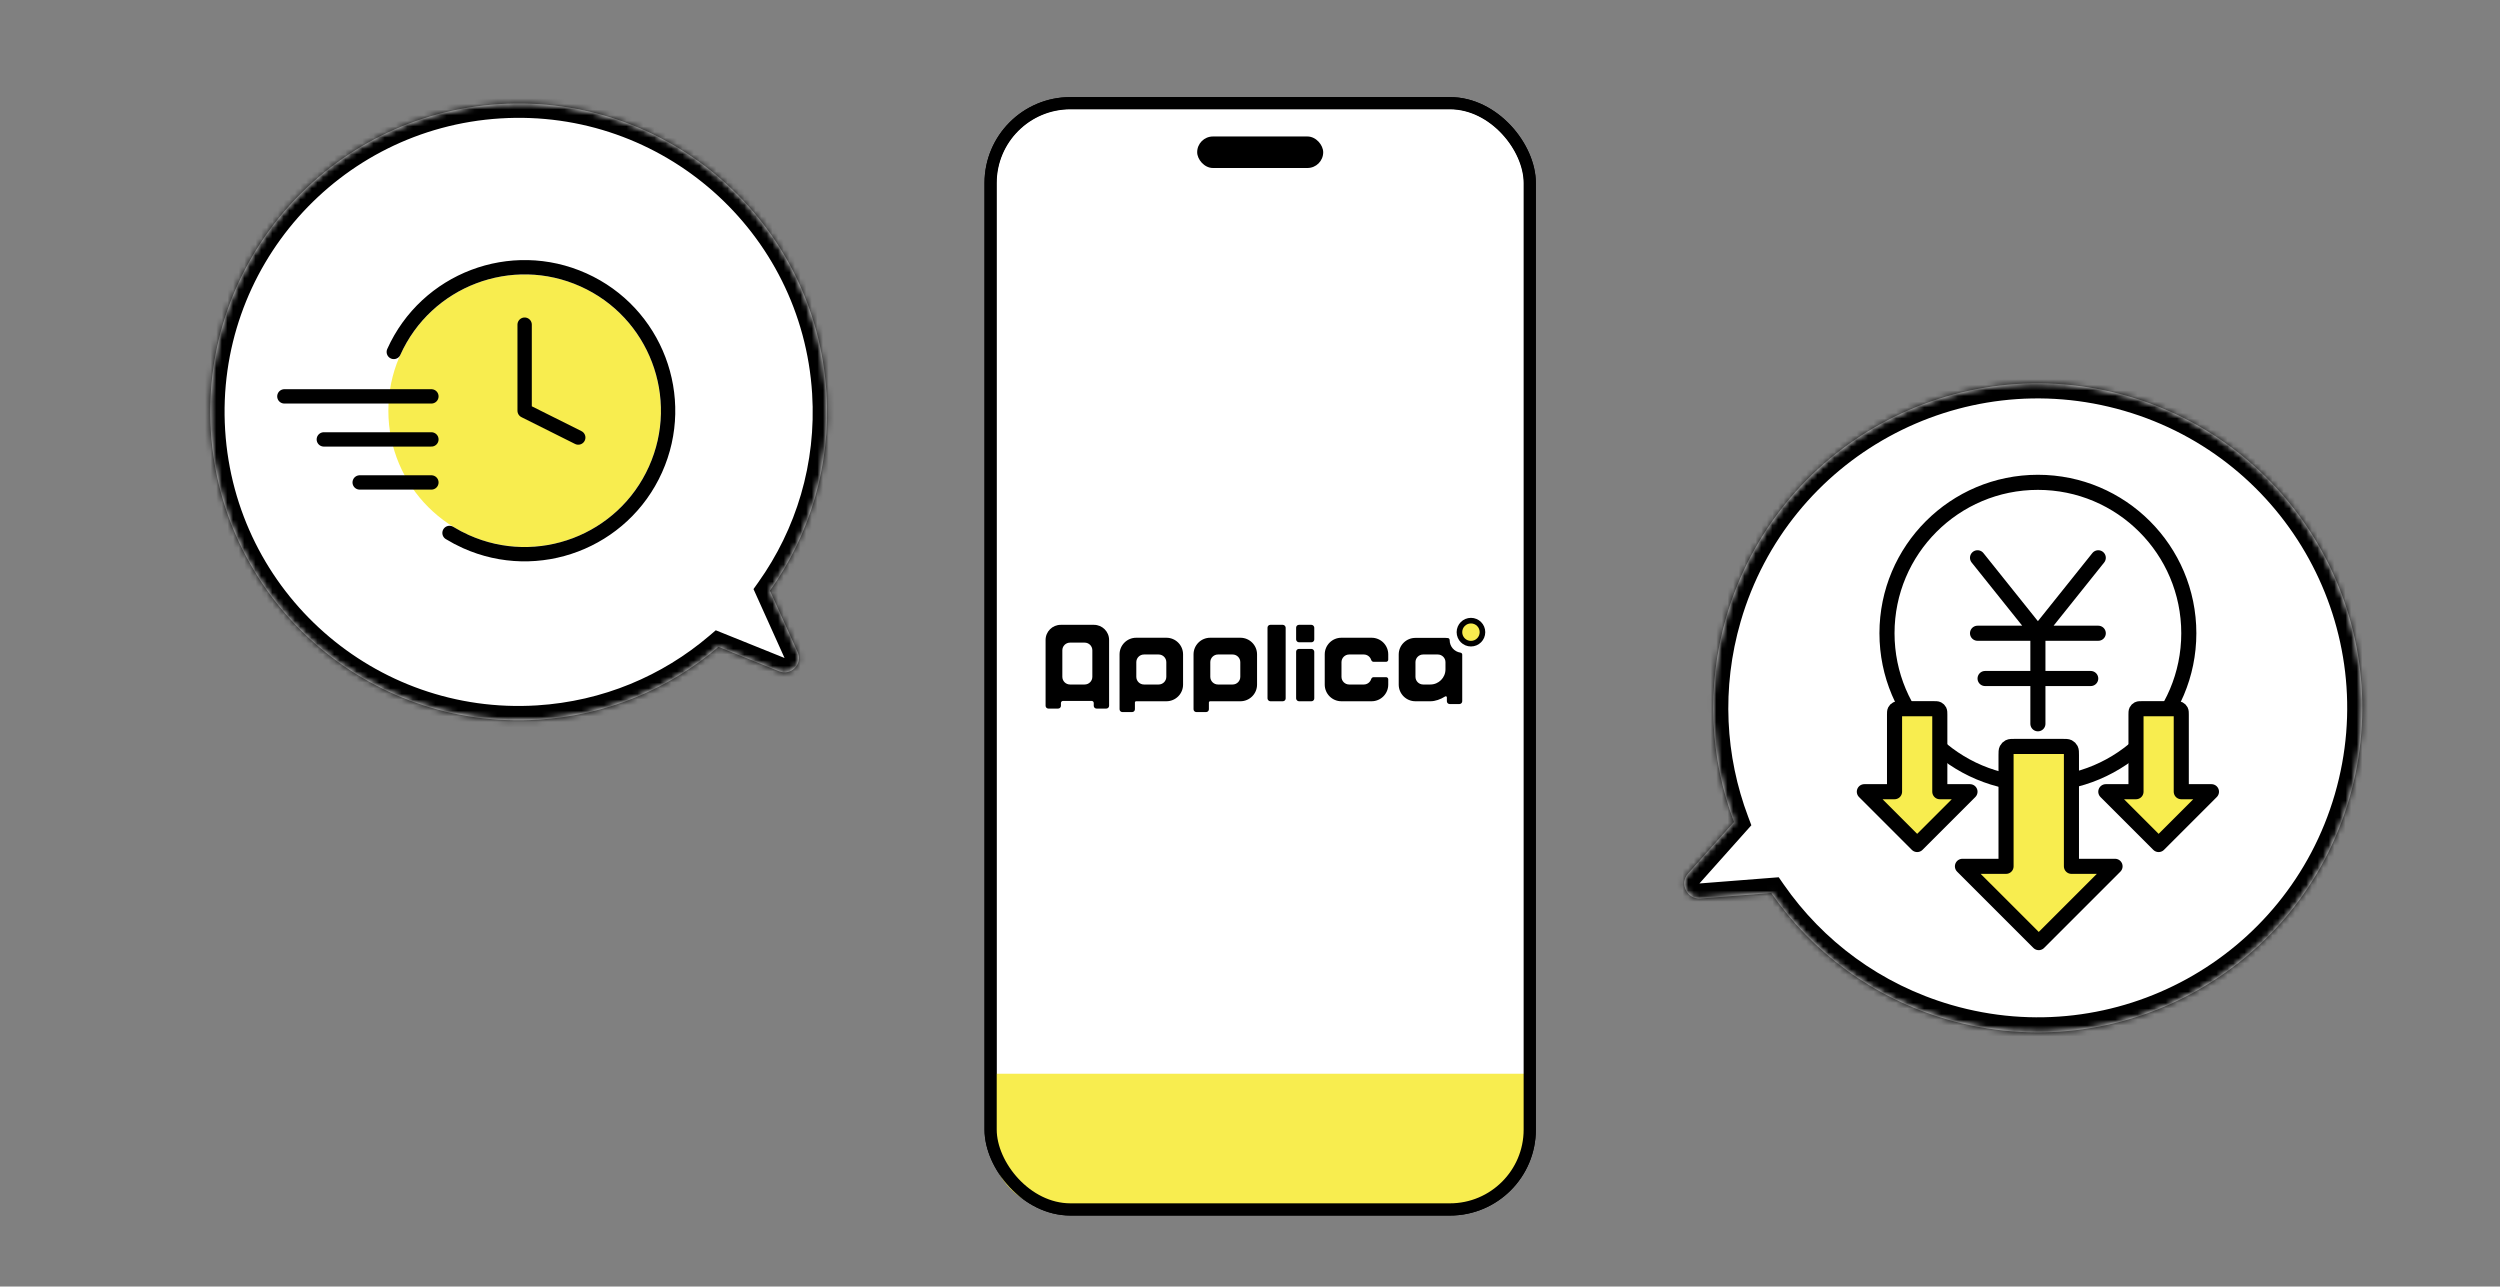 <svg width="445" height="229" viewBox="0 0 445 229" fill="none" xmlns="http://www.w3.org/2000/svg">
<rect x="0" y="0" width="445" height="229" fill="#808080" stroke="none"/>
<rect x="176.295" y="18.335" width="96.036" height="196.979" rx="14.243" fill="white" stroke="black" stroke-width="2.103"/>
<path d="M176.646 191.13H271.981V203.748C271.981 209.943 266.959 214.964 260.765 214.964H187.861C181.667 214.964 176.646 209.943 176.646 203.748V191.13Z" fill="#F8ED4F"/>
<rect x="176.33" y="18.371" width="95.965" height="196.908" rx="14.208" stroke="black" stroke-width="2.174"/>
<rect x="213.098" y="24.294" width="22.432" height="5.608" rx="2.804" fill="black"/>
<rect x="225.617" y="111.22" width="3.23" height="13.602" rx="0.497" fill="black"/>
<path fill-rule="evenodd" clip-rule="evenodd" d="M247.107 116.481C247.107 114.845 245.781 113.519 244.145 113.519H238.765C237.129 113.519 235.803 114.845 235.803 116.481V121.861C235.803 123.497 237.129 124.823 238.765 124.823H244.145C245.781 124.823 247.107 123.497 247.107 121.861V120.921C247.107 120.709 246.936 120.537 246.723 120.537H244.492C244.287 120.537 244.123 120.702 244.06 120.898C243.882 121.445 243.367 121.842 242.76 121.842H240.151C239.396 121.842 238.784 121.23 238.784 120.475V117.866C238.784 117.112 239.396 116.5 240.151 116.5H242.76C243.367 116.5 243.882 116.896 244.06 117.444C244.123 117.639 244.287 117.804 244.492 117.804H246.723C246.936 117.804 247.107 117.632 247.107 117.42V116.481Z" fill="black"/>
<path fill-rule="evenodd" clip-rule="evenodd" d="M210.586 116.481C210.586 114.845 209.259 113.519 207.624 113.519H202.243C200.607 113.519 199.281 114.845 199.281 116.481V121.861C199.281 121.879 199.281 121.896 199.282 121.914V126.251C199.282 126.526 199.504 126.748 199.779 126.748H201.518C201.792 126.748 202.015 126.526 202.015 126.251V125.043C202.015 124.92 202.12 124.823 202.243 124.823H207.624C209.259 124.823 210.586 123.497 210.586 121.861V116.481ZM207.604 117.866C207.604 117.112 206.992 116.5 206.238 116.5H203.629C202.874 116.5 202.263 117.112 202.263 117.866V120.475C202.263 121.23 202.874 121.842 203.629 121.842H206.238C206.992 121.842 207.604 121.23 207.604 120.475V117.866Z" fill="black"/>
<path fill-rule="evenodd" clip-rule="evenodd" d="M223.755 116.481C223.755 114.845 222.428 113.519 220.793 113.519H215.412C213.776 113.519 212.45 114.845 212.45 116.481V119.416C212.45 119.417 212.45 119.418 212.45 119.419V126.251C212.45 126.526 212.673 126.748 212.947 126.748H214.686C214.961 126.748 215.183 126.526 215.183 126.251V125.044C215.183 124.92 215.289 124.823 215.412 124.823H220.793C222.428 124.823 223.755 123.497 223.755 121.861V116.481ZM220.773 117.866C220.773 117.112 220.162 116.5 219.407 116.5H216.798C216.044 116.5 215.432 117.112 215.432 117.866V120.475C215.432 121.23 216.044 121.842 216.798 121.842H219.407C220.162 121.842 220.773 121.23 220.773 120.475V117.866Z" fill="black"/>
<rect x="230.71" y="111.22" width="3.23" height="3.106" rx="0.497" fill="black"/>
<rect x="230.71" y="115.506" width="3.23" height="9.317" rx="0.497" fill="black"/>
<path fill-rule="evenodd" clip-rule="evenodd" d="M194.313 124.761C194.519 124.761 194.686 124.928 194.686 125.133V125.63C194.686 125.905 194.908 126.127 195.183 126.127H196.922C197.196 126.127 197.419 125.905 197.419 125.63V117.059L197.419 117.056V113.916C197.419 112.427 196.212 111.22 194.723 111.22H188.809C187.321 111.22 186.114 112.427 186.114 113.916V117.059V122.065V125.63C186.114 125.905 186.337 126.127 186.611 126.127H188.35C188.625 126.127 188.847 125.905 188.847 125.63V125.133C188.847 124.928 189.014 124.761 189.22 124.761H194.313ZM193.071 114.388C193.825 114.388 194.437 115 194.437 115.755V120.475C194.437 121.23 193.825 121.841 193.071 121.841H190.462C189.707 121.841 189.096 121.23 189.096 120.475V115.755C189.096 115 189.707 114.388 190.462 114.388H193.071Z" fill="black"/>
<path fill-rule="evenodd" clip-rule="evenodd" d="M258.04 113.953C258.04 113.774 257.931 113.603 257.754 113.577C257.61 113.556 257.463 113.545 257.314 113.545H251.934C250.298 113.545 248.972 114.871 248.972 116.507V121.861C248.972 123.497 250.298 124.823 251.934 124.823H254.624C255.463 124.823 256.389 124.503 257.244 123.966C257.372 123.886 257.543 123.975 257.543 124.126V124.823C257.543 125.097 257.765 125.32 258.04 125.32H259.779C260.053 125.32 260.276 125.097 260.276 124.823V119.225L260.276 119.184V116.507C260.276 116.326 260.121 116.191 259.942 116.165C258.866 116.004 258.04 115.075 258.04 113.953ZM253.319 116.5C252.565 116.5 251.953 117.112 251.953 117.866V120.475C251.953 121.23 252.565 121.841 253.319 121.841H254.603C256.089 121.841 257.294 120.636 257.294 119.15V117.866C257.294 117.112 256.683 116.5 255.928 116.5H253.319Z" fill="black"/>
<circle cx="261.829" cy="112.525" r="2.05" fill="#F8ED4F" stroke="black" stroke-width="0.994"/>
<mask id="path-14-inside-1_529_10269" fill="white">
<path fill-rule="evenodd" clip-rule="evenodd" d="M137.052 105.141C144.097 95.25 147.922 82.969 147.108 69.905C145.223 39.645 119.164 16.644 88.905 18.529C58.645 20.415 35.644 46.473 37.529 76.732C39.414 106.992 65.473 129.993 95.732 128.108C108.05 127.341 119.165 122.567 127.888 115.136L138.697 119.492C140.831 120.351 142.925 118.172 141.979 116.074L137.052 105.141Z"/>
</mask>
<path fill-rule="evenodd" clip-rule="evenodd" d="M137.052 105.141C144.097 95.25 147.922 82.969 147.108 69.905C145.223 39.645 119.164 16.644 88.905 18.529C58.645 20.415 35.644 46.473 37.529 76.732C39.414 106.992 65.473 129.993 95.732 128.108C108.05 127.341 119.165 122.567 127.888 115.136L138.697 119.492C140.831 120.351 142.925 118.172 141.979 116.074L137.052 105.141Z" fill="white"/>
<path d="M137.052 105.141L134.972 103.66L134.122 104.854L134.724 106.19L137.052 105.141ZM127.888 115.136L128.843 112.768L127.409 112.19L126.233 113.192L127.888 115.136ZM138.697 119.492L137.743 121.86L138.697 119.492ZM141.979 116.074L144.307 115.025L144.307 115.025L141.979 116.074ZM144.56 70.064C145.336 82.523 141.69 94.228 134.972 103.66L139.131 106.623C146.504 96.272 150.508 83.416 149.656 69.746L144.56 70.064ZM89.064 21.078C117.915 19.28 142.762 41.212 144.56 70.064L149.656 69.746C147.683 38.079 120.413 14.008 88.746 15.981L89.064 21.078ZM40.077 76.574C38.28 47.722 60.212 22.875 89.064 21.078L88.746 15.981C57.079 17.954 33.008 45.224 34.981 76.891L40.077 76.574ZM95.573 125.56C66.722 127.357 41.875 105.426 40.077 76.574L34.981 76.891C36.954 108.558 64.224 132.629 95.891 130.656L95.573 125.56ZM126.233 113.192C117.915 120.278 107.321 124.828 95.573 125.56L95.891 130.656C108.779 129.853 120.415 124.857 129.544 117.079L126.233 113.192ZM139.651 117.123L128.843 112.768L126.934 117.504L137.743 121.86L139.651 117.123ZM139.651 117.123C139.657 117.136 139.659 117.143 139.66 117.146C139.661 117.148 139.66 117.147 139.66 117.144C139.659 117.14 139.659 117.135 139.659 117.13C139.66 117.125 139.66 117.12 139.661 117.116C139.663 117.108 139.664 117.105 139.663 117.108C139.661 117.111 139.658 117.117 139.651 117.123C139.645 117.13 139.639 117.134 139.636 117.136C139.634 117.137 139.636 117.135 139.644 117.133C139.648 117.132 139.653 117.131 139.658 117.131C139.664 117.131 139.668 117.131 139.672 117.131C139.676 117.131 139.676 117.131 139.674 117.131C139.672 117.13 139.664 117.128 139.651 117.123L137.743 121.86C142.011 123.58 146.198 119.22 144.307 115.025L139.651 117.123ZM134.724 106.19L139.651 117.123L144.307 115.025L139.38 104.092L134.724 106.19Z" fill="black" mask="url(#path-14-inside-1_529_10269)"/>
<g clip-path="url(#clip0_529_10269)">
<circle cx="93.385" cy="73.109" r="24.256" fill="#F8ED4F"/>
<path d="M70.095 62.645C75.874 49.782 90.987 44.039 103.849 49.818C116.712 55.597 122.455 70.71 116.676 83.572C110.897 96.435 95.785 102.178 82.922 96.399C81.908 95.943 80.938 95.43 80.014 94.864" stroke="black" stroke-width="2.553" stroke-linecap="round" stroke-linejoin="round"/>
<path d="M93.385 57.789V73.109L102.93 77.881" stroke="black" stroke-width="2.553" stroke-linecap="round" stroke-linejoin="round"/>
<path d="M50.618 70.555H76.789" stroke="black" stroke-width="2.553" stroke-linecap="round"/>
<path d="M57.64 78.215L76.789 78.215" stroke="black" stroke-width="2.553" stroke-linecap="round"/>
<path d="M64.022 85.875L76.789 85.875" stroke="black" stroke-width="2.553" stroke-linecap="round"/>
</g>
<mask id="path-22-inside-2_529_10269" fill="white">
<path fill-rule="evenodd" clip-rule="evenodd" d="M315.285 158.951C322.568 169.448 333.364 177.609 346.587 181.456C377.214 190.366 409.266 172.761 418.176 142.134C427.086 111.506 409.481 79.455 378.854 70.544C348.226 61.634 316.175 79.239 307.264 109.867C303.637 122.334 304.404 135.037 308.654 146.32L300.492 155.469C298.881 157.276 300.293 160.124 302.706 159.936L315.285 158.951Z"/>
</mask>
<path fill-rule="evenodd" clip-rule="evenodd" d="M315.285 158.951C322.568 169.448 333.364 177.609 346.587 181.456C377.214 190.366 409.266 172.761 418.176 142.134C427.086 111.506 409.481 79.455 378.854 70.544C348.226 61.634 316.175 79.239 307.264 109.867C303.637 122.334 304.404 135.037 308.654 146.32L300.492 155.469C298.881 157.276 300.293 160.124 302.706 159.936L315.285 158.951Z" fill="white"/>
<path d="M315.285 158.951L317.492 157.42L316.613 156.153L315.076 156.273L315.285 158.951ZM308.654 146.32L310.659 148.108L311.741 146.895L311.168 145.373L308.654 146.32ZM300.492 155.469L298.488 153.681L300.492 155.469ZM302.706 159.936L302.497 157.257L302.497 157.257L302.706 159.936ZM347.337 178.877C334.727 175.208 324.437 167.43 317.492 157.42L313.078 160.482C320.699 171.467 332.001 180.01 345.836 184.035L347.337 178.877ZM415.597 141.383C407.101 170.586 376.54 187.372 347.337 178.877L345.836 184.035C377.888 193.36 411.431 174.936 420.755 142.884L415.597 141.383ZM378.103 73.124C407.306 81.62 424.093 112.18 415.597 141.383L420.755 142.884C430.08 110.832 411.656 77.29 379.604 67.965L378.103 73.124ZM309.844 110.617C318.34 81.414 348.901 64.628 378.103 73.124L379.604 67.965C347.552 58.64 314.01 77.064 304.685 109.116L309.844 110.617ZM311.168 145.373C307.116 134.616 306.385 122.508 309.844 110.617L304.685 109.116C300.89 122.161 301.692 135.459 306.14 147.267L311.168 145.373ZM302.497 157.257L310.659 148.108L306.65 144.532L298.488 153.681L302.497 157.257ZM302.497 157.257C302.482 157.259 302.474 157.258 302.472 157.258C302.469 157.258 302.47 157.258 302.474 157.258C302.477 157.259 302.482 157.261 302.487 157.263C302.493 157.265 302.497 157.267 302.501 157.27C302.508 157.274 302.51 157.277 302.508 157.274C302.506 157.272 302.501 157.266 302.497 157.257C302.493 157.249 302.491 157.242 302.49 157.238C302.49 157.235 302.491 157.238 302.49 157.247C302.489 157.251 302.488 157.256 302.487 157.262C302.485 157.267 302.484 157.272 302.482 157.275C302.481 157.279 302.48 157.279 302.481 157.277C302.483 157.275 302.487 157.268 302.497 157.257L298.488 153.681C295.265 157.294 298.089 162.991 302.916 162.614L302.497 157.257ZM315.076 156.273L302.497 157.257L302.916 162.614L315.495 161.629L315.076 156.273Z" fill="black" mask="url(#path-22-inside-2_529_10269)"/>
<path d="M362.746 128.834V112.717M362.746 112.717L373.491 99.285M362.746 112.717L352 99.285M373.491 112.717H352M372.148 120.775H353.344M389.608 112.717C389.608 127.553 377.581 139.579 362.746 139.579C347.91 139.579 335.883 127.553 335.883 112.717C335.883 97.881 347.91 85.854 362.746 85.854C377.581 85.854 389.608 97.881 389.608 112.717Z" stroke="black" stroke-width="2.686" stroke-linecap="round" stroke-linejoin="round"/>
<path d="M357.076 134.416C357.076 133.873 357.076 133.601 357.182 133.393C357.275 133.211 357.423 133.062 357.605 132.969C357.813 132.864 358.085 132.864 358.628 132.864H367.164C367.708 132.864 367.979 132.864 368.187 132.969C368.369 133.062 368.518 133.211 368.611 133.393C368.716 133.601 368.716 133.873 368.716 134.416V154.205H376.477L362.896 167.785L349.315 154.205H357.076V134.416Z" fill="#F8ED4F" stroke="black" stroke-width="2.686" stroke-linecap="round" stroke-linejoin="round"/>
<path d="M337.227 127.223C337.227 126.846 337.227 126.658 337.3 126.515C337.365 126.388 337.467 126.286 337.594 126.221C337.737 126.148 337.925 126.148 338.302 126.148H344.211C344.587 126.148 344.776 126.148 344.919 126.221C345.046 126.286 345.148 126.388 345.213 126.515C345.286 126.658 345.286 126.846 345.286 127.223V140.923H350.658L341.256 150.325L331.854 140.923H337.227V127.223Z" fill="#F8ED4F" stroke="black" stroke-width="2.686" stroke-linecap="round" stroke-linejoin="round"/>
<path d="M380.208 127.223C380.208 126.847 380.208 126.659 380.281 126.515C380.345 126.389 380.448 126.286 380.574 126.221C380.718 126.148 380.906 126.148 381.282 126.148H387.192C387.568 126.148 387.756 126.148 387.9 126.221C388.026 126.286 388.129 126.389 388.193 126.515C388.266 126.659 388.266 126.847 388.266 127.223V140.923H393.639L384.237 150.325L374.835 140.923H380.208V127.223Z" fill="#F8ED4F" stroke="black" stroke-width="2.686" stroke-linecap="round" stroke-linejoin="round"/>
<defs>
<clipPath id="clip0_529_10269">
<rect width="81.705" height="61.279" fill="white" transform="translate(42.32 42.469)"/>
</clipPath>
</defs>
</svg>
